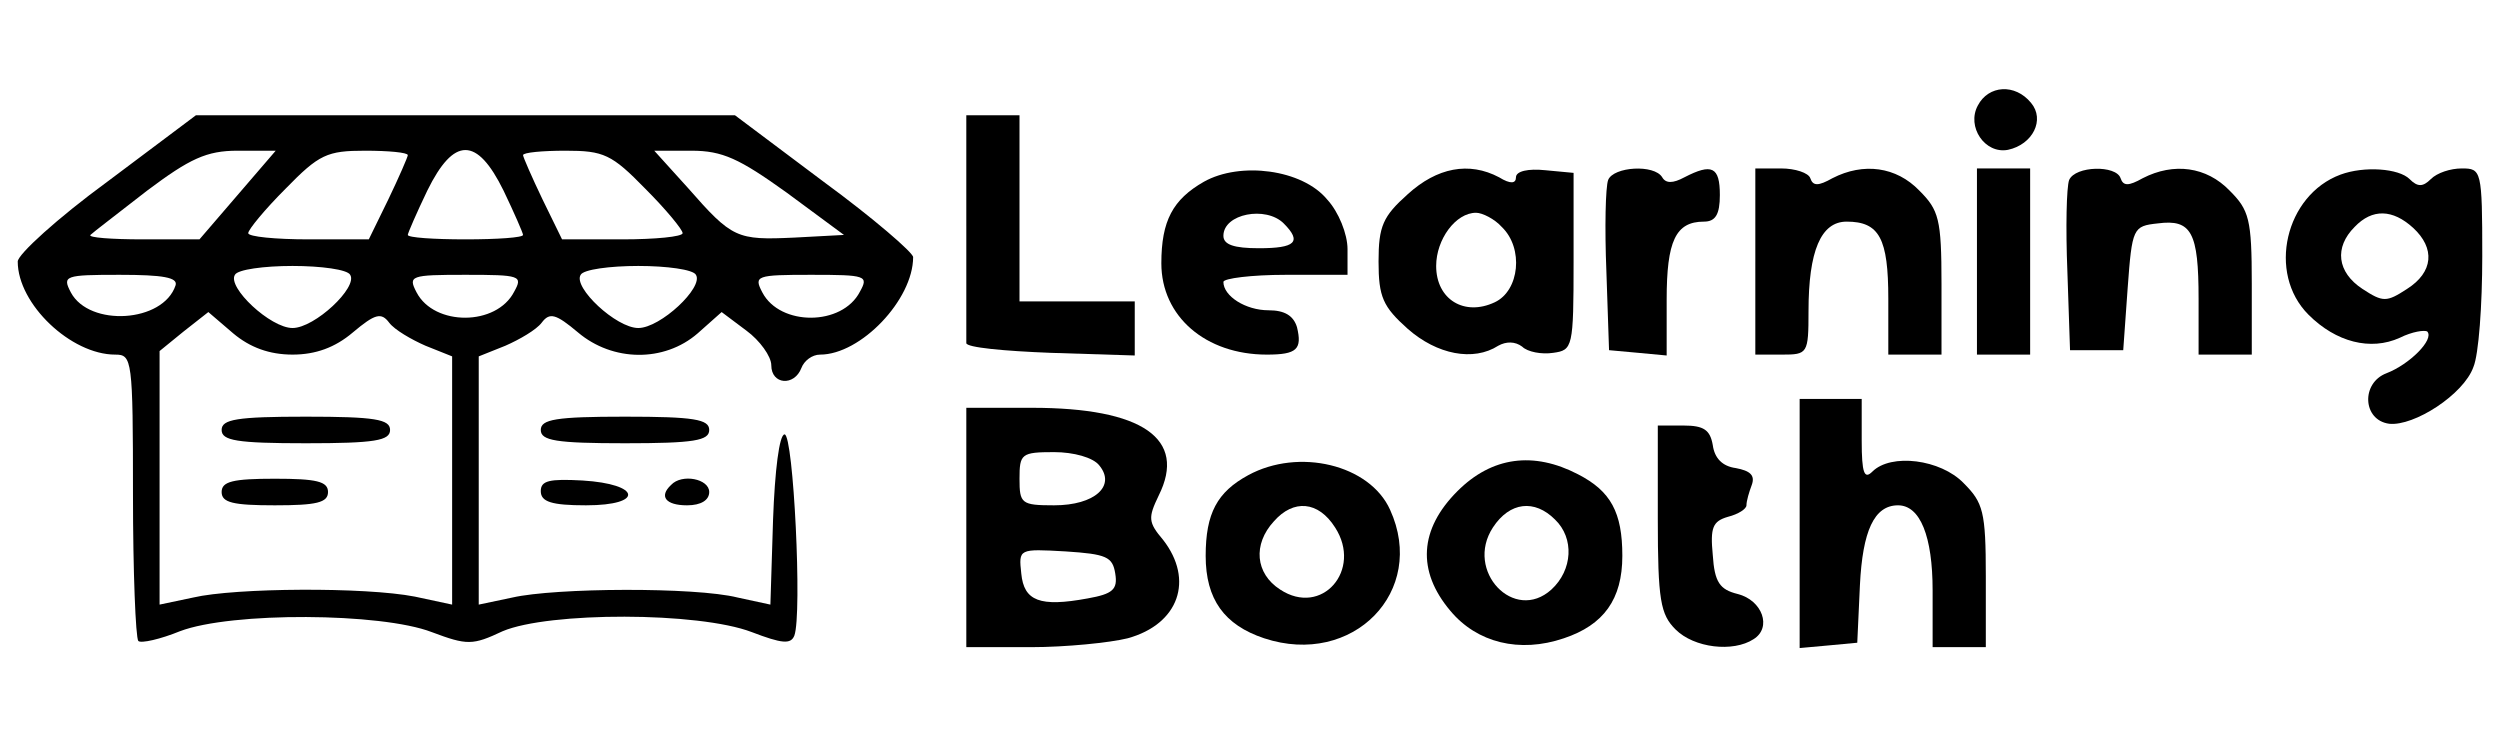 <?xml version="1.0" standalone="no"?>
<!DOCTYPE svg PUBLIC "-//W3C//DTD SVG 20010904//EN"
 "http://www.w3.org/TR/2001/REC-SVG-20010904/DTD/svg10.dtd">
<svg version="1.0" xmlns="http://www.w3.org/2000/svg"
 width="282pt" height="83pt" viewBox="0 0 282 83"
 preserveAspectRatio="xMidYMid meet">

<g transform="translate(0,83) scale(0.1,-0.1)"
fill="#000000" stroke="none">
<path d="M2231 711 c-13 -24 8 -55 34 -50 28 6 42 34 26 53 -18 22 -48 20 -60
-3z"/>
<path d="M121 625 c-56 -41 -101 -82 -101 -90 0 -48 60 -105 110 -105 19 0 20
-5 20 -158 0 -87 3 -161 6 -165 3 -3 25 2 47 11 58 22 227 21 284 -1 40 -15
46 -15 80 1 52 22 221 22 281 -1 34 -13 44 -14 48 -4 9 24 -1 227 -11 227 -6
0 -11 -41 -13 -96 l-3 -96 -37 8 c-48 12 -206 11 -254 0 l-38 -8 0 140 0 140
30 12 c16 7 35 18 41 26 9 12 16 10 41 -11 39 -33 97 -34 135 -1 l27 24 28
-21 c15 -11 28 -29 28 -39 0 -22 26 -24 34 -3 3 8 12 15 21 15 46 0 105 62
105 110 0 5 -45 44 -101 85 l-100 75 -304 0 -304 0 -100 -75z m147 -15 l-43
-50 -64 0 c-35 0 -62 2 -59 5 3 3 32 25 64 50 48 36 67 45 102 45 l43 0 -43
-50z m192 45 c0 -2 -10 -25 -22 -50 l-22 -45 -68 0 c-37 0 -68 3 -68 7 0 4 19
27 42 50 38 39 47 43 90 43 26 0 48 -2 48 -5z m108 -40 c12 -25 22 -48 22 -50
0 -3 -29 -5 -65 -5 -36 0 -65 2 -65 5 0 2 10 25 22 50 30 61 56 61 86 0z m160
2 c23 -23 42 -46 42 -50 0 -4 -31 -7 -68 -7 l-68 0 -22 45 c-12 25 -22 48 -22
50 0 3 22 5 48 5 43 0 52 -4 90 -43z m159 -4 l65 -48 -56 -3 c-65 -3 -70 -1
-120 56 l-38 42 42 0 c35 0 54 -9 107 -47z m-492 -93 c9 -14 -40 -60 -65 -60
-25 0 -74 46 -65 60 3 6 33 10 65 10 32 0 62 -4 65 -10z m390 0 c9 -14 -40
-60 -65 -60 -25 0 -74 46 -65 60 3 6 33 10 65 10 32 0 62 -4 65 -10z m-587
-12 c-14 -42 -97 -47 -118 -8 -10 19 -7 20 55 20 49 0 66 -3 63 -12z m382 -7
c-20 -39 -90 -39 -110 -1 -10 19 -7 20 55 20 62 0 65 -1 55 -19z m390 0 c-20
-39 -90 -39 -110 -1 -10 19 -7 20 55 20 62 0 65 -1 55 -19z m-640 -71 c26 0
48 8 68 25 25 21 32 23 41 11 6 -8 25 -19 41 -26 l30 -12 0 -140 0 -140 -42 9
c-56 11 -203 10 -250 -1 l-38 -8 0 143 0 143 27 22 28 22 28 -24 c19 -16 41
-24 67 -24z"/>
<path d="M250 345 c0 -12 17 -15 95 -15 78 0 95 3 95 15 0 12 -17 15 -95 15
-78 0 -95 -3 -95 -15z"/>
<path d="M250 275 c0 -12 13 -15 60 -15 47 0 60 3 60 15 0 12 -13 15 -60 15
-47 0 -60 -3 -60 -15z"/>
<path d="M1090 575 c0 -69 0 -128 0 -132 0 -5 43 -9 95 -11 l95 -3 0 31 0 30
-65 0 -65 0 0 105 0 105 -30 0 -30 0 0 -125z"/>
<path d="M1358 625 c-35 -20 -48 -44 -48 -92 0 -60 50 -103 119 -103 34 0 40
6 34 31 -4 13 -14 19 -32 19 -26 0 -51 16 -51 32 0 4 32 8 70 8 l70 0 0 29 c0
17 -10 42 -23 56 -28 34 -98 43 -139 20z m90 -47 c21 -21 13 -28 -28 -28 -28
0 -40 4 -40 14 0 25 48 34 68 14z"/>
<path d="M1588 611 c-28 -25 -33 -36 -33 -76 0 -40 5 -51 33 -76 33 -29 74
-37 102 -19 9 5 19 5 27 -1 6 -6 22 -9 35 -7 22 3 23 6 23 103 l0 100 -32 3
c-19 2 -33 -1 -33 -8 0 -7 -6 -8 -19 0 -34 18 -70 11 -103 -19z m106 -37 c25
-24 20 -72 -8 -85 -34 -16 -66 3 -66 41 0 30 22 60 45 60 7 0 21 -7 29 -16z"/>
<path d="M1814 627 c-3 -8 -4 -54 -2 -103 l3 -89 33 -3 32 -3 0 63 c0 66 10
88 42 88 13 0 18 8 18 30 0 32 -9 36 -40 20 -13 -7 -21 -7 -25 0 -9 15 -55 12
-61 -3z"/>
<path d="M1980 535 l0 -105 30 0 c29 0 30 1 30 49 0 68 14 101 43 101 37 0 47
-19 47 -87 l0 -63 30 0 30 0 0 80 c0 73 -3 83 -25 105 -26 27 -63 32 -98 14
-16 -9 -22 -9 -25 0 -2 6 -17 11 -33 11 l-29 0 0 -105z"/>
<path d="M2230 535 l0 -105 30 0 30 0 0 105 0 105 -30 0 -30 0 0 -105z"/>
<path d="M2334 627 c-3 -8 -4 -54 -2 -103 l3 -89 30 0 30 0 5 70 c5 68 6 70
34 73 38 5 46 -10 46 -85 l0 -63 30 0 30 0 0 80 c0 73 -3 83 -25 105 -26 27
-63 32 -98 14 -16 -9 -22 -9 -25 0 -5 15 -51 14 -58 -2z"/>
<path d="M2640 633 c-62 -23 -83 -111 -36 -158 31 -31 70 -41 103 -26 14 7 28
9 31 7 8 -9 -20 -37 -46 -47 -29 -11 -27 -53 3 -57 28 -3 84 33 95 64 6 14 10
70 10 125 0 97 -1 99 -23 99 -13 0 -28 -5 -35 -12 -9 -9 -15 -9 -24 0 -12 12
-51 15 -78 5z m82 -60 c25 -23 23 -50 -7 -69 -23 -15 -27 -15 -50 0 -29 19
-32 47 -9 70 20 21 43 20 66 -1z"/>
<path d="M2030 239 l0 -140 33 3 32 3 3 65 c3 61 16 90 43 90 25 0 39 -35 39
-96 l0 -64 30 0 30 0 0 80 c0 73 -3 83 -25 105 -26 27 -82 34 -103 13 -9 -9
-12 -2 -12 35 l0 47 -35 0 -35 0 0 -141z"/>
<path d="M1090 235 l0 -135 73 0 c39 0 89 5 109 10 58 16 75 66 40 111 -17 20
-17 25 -5 50 32 64 -18 99 -143 99 l-74 0 0 -135z m150 70 c19 -23 -5 -45 -51
-45 -37 0 -39 2 -39 30 0 28 2 30 39 30 22 0 44 -6 51 -15z m18 -122 c3 -18
-3 -23 -31 -28 -54 -10 -72 -3 -75 28 -3 28 -3 28 50 25 46 -3 53 -6 56 -25z"/>
<path d="M610 345 c0 -12 17 -15 95 -15 78 0 95 3 95 15 0 12 -17 15 -95 15
-78 0 -95 -3 -95 -15z"/>
<path d="M1870 245 c0 -92 3 -108 20 -125 21 -21 65 -26 88 -11 21 13 10 44
-18 51 -20 5 -26 13 -28 44 -3 31 0 38 17 43 12 3 21 9 21 13 0 5 3 15 6 23 4
11 -2 16 -18 19 -15 2 -24 11 -26 26 -3 17 -10 22 -33 22 l-29 0 0 -105z"/>
<path d="M1408 294 c-35 -19 -48 -43 -48 -91 0 -49 21 -78 66 -93 100 -33 184
53 142 145 -23 51 -103 70 -160 39z m98 -59 c31 -48 -15 -101 -62 -70 -28 18
-31 51 -7 77 22 25 50 23 69 -7z"/>
<path d="M1644 276 c-43 -43 -46 -90 -8 -135 30 -36 78 -48 128 -31 45 15 66
44 66 93 0 49 -13 73 -50 92 -50 26 -97 20 -136 -19z m110 -32 c22 -21 20 -57
-4 -79 -42 -38 -98 21 -66 70 19 29 47 32 70 9z"/>
<path d="M610 276 c0 -12 12 -16 51 -16 66 0 62 24 -4 28 -37 2 -47 0 -47 -12z"/>
<path d="M757 283 c-14 -13 -6 -23 18 -23 16 0 25 6 25 15 0 15 -31 21 -43 8z"/>
</g>
</svg>
